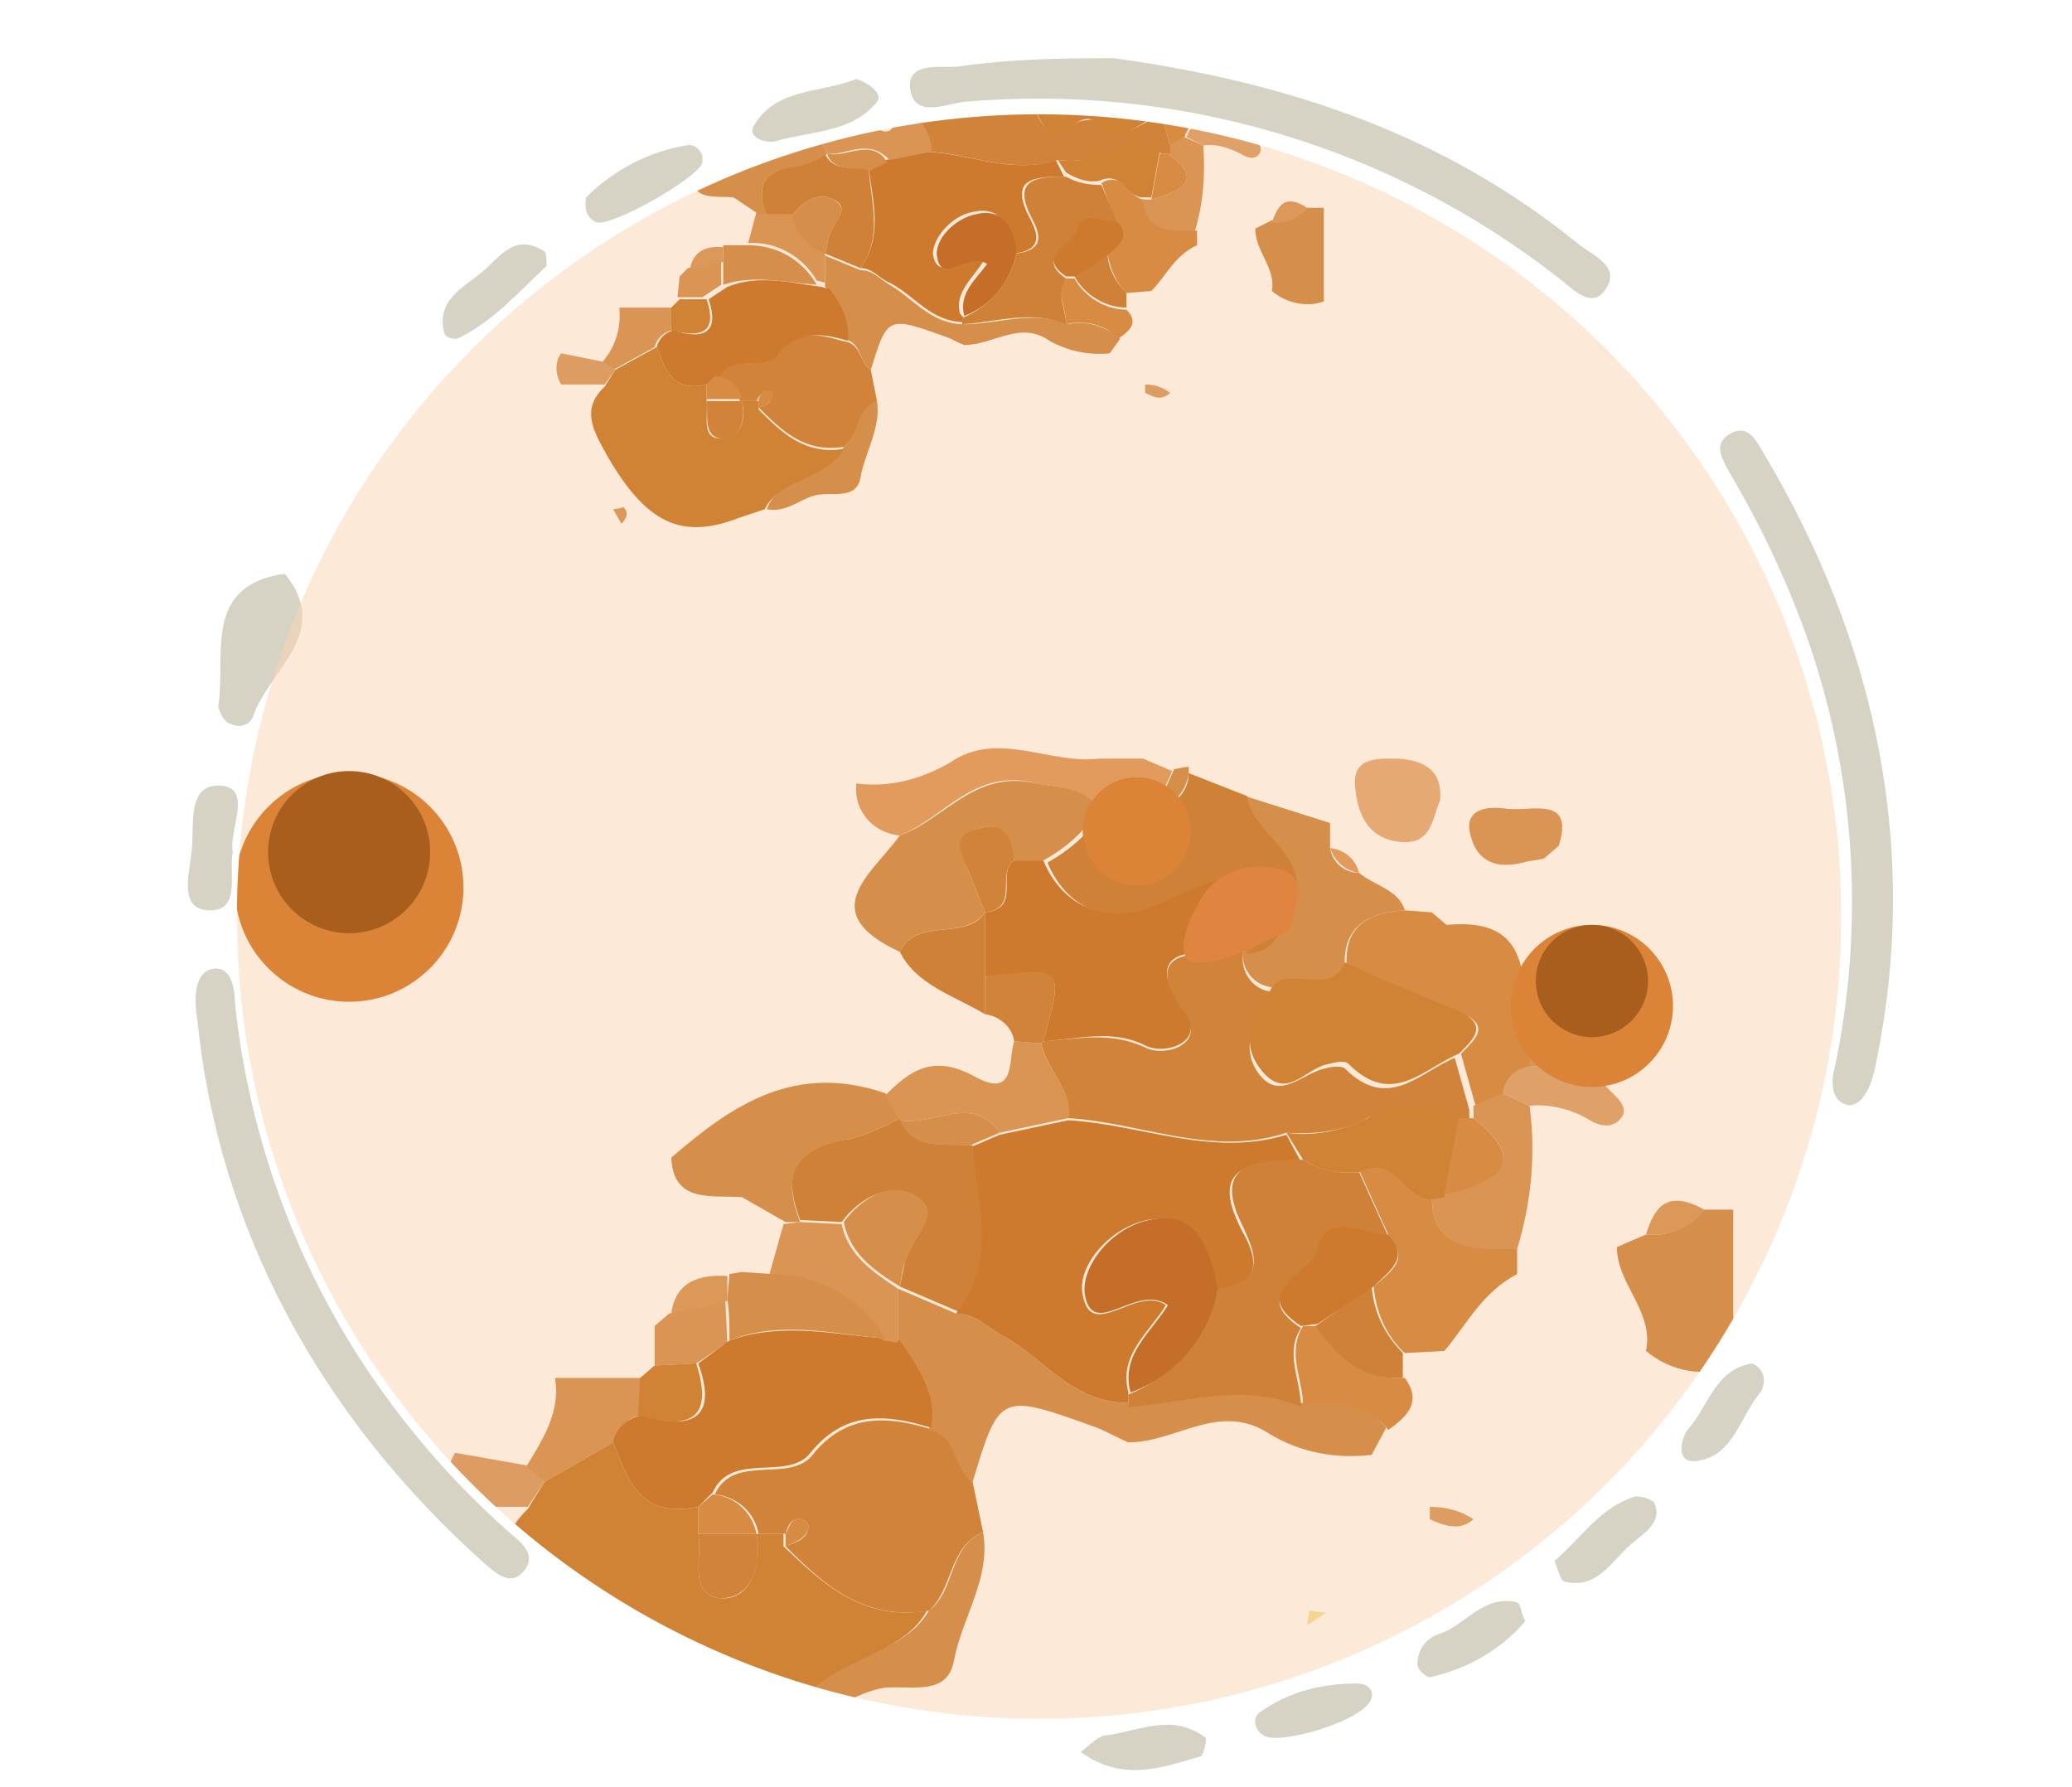<?xml version="1.0" encoding="utf-8"?>
<!-- Generator: Adobe Illustrator 22.1.0, SVG Export Plug-In . SVG Version: 6.00 Build 0)  -->
<svg version="1.1" id="Layer_1" xmlns="http://www.w3.org/2000/svg" xmlns:xlink="http://www.w3.org/1999/xlink" x="0px" y="0px"
	 viewBox="0 0 99.7 86" style="enable-background:new 0 0 99.7 86;" xml:space="preserve">
<style type="text/css">
	.st0{fill:#D6D2C4;}
	.st1{fill:#EAD686;}
	.st2{fill:#EBD577;}
	.st3{clip-path:url(#SVGID_2_);}
	.st4{opacity:0.5;fill:#FCD5B0;enable-background:new    ;}
	.st5{fill:#DB8337;}
	.st6{fill:#A85F1D;}
	.st7{fill:#D68E4B;}
	.st8{fill:#DD9C61;}
	.st9{fill:#D1833A;}
	.st10{fill:#D78B43;}
	.st11{fill:#DA9453;}
	.st12{fill:#E6A974;}
	.st13{fill:#DFA167;}
	.st14{fill:#DC9859;}
	.st15{fill:#E29B5D;}
	.st16{fill:#D18335;}
	.st17{fill:#D08138;}
	.st18{fill:#CD7A2E;}
	.st19{fill:#C46E2A;}
	.st20{fill:#DF853F;}
</style>
<title>t1</title>
<g>
	<path class="st0" d="M53.6,2.8c8.7,1.2,16,3.8,22.3,8.9c0.7,0.6,2.2,1.1,1.3,2.3c-0.7,0.9-1.6-0.2-2.3-0.7
		c-8.1-6.3-18.3-9.3-28.5-8.4c-0.9,0.1-2.4,0.8-2.6-0.6s1.6-1,2.3-1.1C48.9,2.8,51.7,2.8,53.6,2.8z"/>
	<path class="st0" d="M9.5,49.1c-0.3-1.8,0.2-2.5,0.9-2.5s0.9,0.9,0.9,1.6c0.7,6.8,3.2,13.4,7.2,18.9c1.8,2.5,3.9,4.8,6.2,6.8
		c0.5,0.4,1.1,1,0.5,1.7s-1.2,0.2-1.8-0.3C15.3,68.1,10.5,59,9.5,49.1z"/>
	<path class="st0" d="M90.3,51c-0.3,1.8-1,2.4-1.6,2.1s-0.6-1.1-0.4-1.8c1.4-6.7,1-13.7-1.2-20.2c-1-2.9-2.3-5.7-3.9-8.4
		c-0.3-0.6-0.8-1.3,0-1.8s1.2,0.1,1.6,0.8C90.5,31.2,92.3,41.2,90.3,51z"/>
	<path class="st0" d="M13.7,27.6c2.3,2.8-0.7,4.6-1.5,6.8c-0.1,0.4-0.5,0.6-0.9,0.5c-0.1,0-0.2-0.1-0.3-0.1
		c-0.3-0.2-0.4-0.5-0.5-0.8C10.9,31.5,9.7,28.2,13.7,27.6z"/>
	<path class="st0" d="M41.2,3.8c0.6,0.2,1.3,0.7,1,1.1C41,6.4,39,6.3,37.3,6.8c-0.5,0.1-1.4-0.2-1-0.8C37.4,4.2,39.5,4.5,41.2,3.8z"
		/>
	<path class="st0" d="M11.2,41c-0.2,1.1,0.4,2.8-1.1,2.8s-1-1.7-0.9-2.7c0.2-1.2-0.3-3.4,1.4-3.3C12.2,37.9,11,39.9,11.2,41z"/>
	<path class="st0" d="M28.2,9.5c1.3-1.3,3-2.2,4.8-2.5c0.4-0.1,0.7,0.2,0.8,0.5c0,0.1,0,0.2,0,0.3c-0.1,0.7-4.3,3.1-5.1,2.9
		C28.3,10.5,28.1,10.2,28.2,9.5z"/>
	<path class="st0" d="M73.4,78c-1.2,1.4-2.8,2.3-4.6,2.7c-0.2,0-0.6-0.4-0.6-0.6c0-0.7,0.4-1.3,1.1-1.5c1.2-0.4,2.1-1.9,3.7-1.5
		C73.2,77.2,73.2,77.7,73.4,78z"/>
	<path class="st0" d="M52,84.3c0.5-0.4,0.9-0.8,1.2-0.8c1.6-0.2,3.2-1.1,4.8,0.1c0.1,0.1-0.1,0.8-0.2,0.9C56,85,54.1,85.8,52,84.3z"
		/>
	<path class="st0" d="M66,81.7c-0.3,1.1-4.5,2.3-5.2,1.8c-0.5-0.3-0.5-0.9-0.2-1.1c1.4-1,3-1.4,4.7-1.4C65.8,81,66.1,81.3,66,81.7z"
		/>
	<path class="st0" d="M26.3,12.8C25,14,23.7,15.5,22,16.3c-0.2,0-0.4,0-0.6-0.2c-0.5-1.7,1-2.3,1.9-3.1c0.8-0.7,1.5-1.8,2.9-0.9
		C26.3,12.2,26.3,12.5,26.3,12.8z"/>
	<path class="st0" d="M84.3,65.6c0.5,0.2,0.7,0.7,0.5,1.2c0,0.1-0.1,0.2-0.1,0.2c-1,1.2-1.3,3.1-3.1,3.3c-1,0.1-0.7-1.1-0.4-1.5
		C82.2,67.7,82.5,65.9,84.3,65.6z"/>
	<path class="st0" d="M74.8,75.1c1.3-1.1,2.2-2.6,3.9-3.1c0.3,0,0.7,0.1,0.9,0.3c0.4,0.9-0.4,1.4-1,1.9c-1,0.8-1.7,2.3-3.3,1.9
		C75.1,76.1,75,75.6,74.8,75.1z"/>
</g>
<path class="st1" d="M17.2,29.1c-0.1,0.2-0.2,0.3-0.3,0.5L17.2,29.1z"/>
<path class="st2" d="M62.9,78.2l0.1-0.7l0.8,0.1L62.9,78.2z"/>
<g>
	<defs>
		<circle id="SVGID_1_" cx="50" cy="44.1" r="38.6"/>
	</defs>
	<clipPath id="SVGID_2_">
		<use xlink:href="#SVGID_1_"  style="overflow:visible;"/>
	</clipPath>
	<g class="st3">
		<circle class="st4" cx="50" cy="44.1" r="38.6"/>
		<circle class="st5" cx="16.8" cy="42.7" r="5.5"/>
		<circle class="st6" cx="16.8" cy="41" r="3.9"/>
		<path class="st7" d="M82,58.2l1.4,0v7.5c-1.4,0.6-3,0.3-4.2-0.7c0.4-1.9-1.4-3.2-1.4-5l1.4-0.6C80.3,59.5,81.3,59.1,82,58.2z"/>
		<path class="st8" d="M70.9,73.1c-0.7,0.6-1.4,0.3-2.1,0c0-0.2,0-0.4,0-0.6C69.6,72.5,70.3,72.7,70.9,73.1z"/>
		<path class="st9" d="M46.8,71.3l0.5,2.4c-1.7,0.8-1.4,2.7-2.6,3.8c-3.2,0.5-5.1-1.3-6.9-3.1c0.5-0.2,1-0.3,1.1-0.9
			c0-0.2-0.1-0.3-0.3-0.4c-0.6-0.1-0.7,0.4-0.8,0.7h-1.3c-0.2-1.1-1.1-1.8-2.1-1.9c0.9-2,3.6-0.5,4.7-1.9c1.6-2,3.6-1.9,5.8-1.2
			C46.2,69.1,45.9,70.6,46.8,71.3z"/>
		<path class="st7" d="M46.8,71.3c-1-0.7-0.7-2.2-2.1-2.5c0.3-1.6-0.5-2.9-1.5-4.2c0-0.9,0-1.7,0-2.6l2.8,1.2c1,0,1.5,0.7,2.3,1.1
			c2,1.1,3.3,3.2,6,3.2s5.5-1.1,8.3,0c1.6-0.1,3.1-0.1,4.1,1.2L66,70c-1.7,0.2-3.4-0.1-4.9-1c-2.4-1.6-4.5,0.4-6.8,0.4
			c-0.5-0.2-1-0.5-1.5-0.7C48.1,67,48.1,67,46.8,71.3z"/>
		<path class="st7" d="M44.7,77.5c1.3-1,0.9-3,2.6-3.8c0.4,2.2-1,4.1-1.4,6.2c-0.3,1.7-2,1.2-3.3,1.3c-1.5,0.2-2.6,1.4-4.2,1.1
			C39.5,79.7,43.3,79.9,44.7,77.5z"/>
		<path class="st10" d="M67.6,43.8l1.3,0.1l0.7,0.6c4.4-0.4,3.4,2.9,4.2,5l-0.1,1.8c-0.7,0.2-1.2,0.7-1.3,1.3l-1.4,0.6l-0.7-2.5
			c0.7-0.7,1.5-1.4-0.1-2c-1.8-0.7-3.6-1.6-5.4-2.3C64.7,44.6,65.8,43.9,67.6,43.8z"/>
		<path class="st10" d="M69.5,65l-1.9,0.1c-0.9-0.8-1.4-2-1.5-3.2c0.8-0.7,1.8-1.3,0.7-2.5l-1.4-3.1c1.8-1,2.1,1.3,3.5,1.3
			c0,2.7,2.2,2.4,4.1,2.5c0,0.4,0,0.8,0,1.2C71.3,62.2,70.6,63.7,69.5,65z"/>
		<path class="st7" d="M59.9,38.3l4.1,1.3c0,0.4,0,0.8,0,1.2c0.1,0.7,0.7,1.2,1.4,1.2c0.7,0.6,1.9,0.8,2.2,1.8
			c-1.8,0.1-2.9,0.8-2.9,2.5c-0.5,1.8-2.6,0.2-3.5,1.2c-0.9-0.1-1.5-0.9-1.4-1.8c0,0,0,0,0,0c1.4-0.1,1.6-1,2.1-2
			C63.3,41.2,60.2,40.2,59.9,38.3z"/>
		<path class="st11" d="M73,60.1c-1.9,0-4.1,0.2-4.1-2.5l0.6-0.1c2.3-0.7,4.3-1.4,1.4-3.7c0-0.2,0-0.4,0-0.6l1.4-0.6l1.3,0.6
			C73.9,55.5,73.7,57.8,73,60.1z"/>
		<path class="st12" d="M69.3,38.5c-0.4,0.9-0.4,2.2-2,2s-2-1.5-2.1-2.7c-0.1-1.4,1.1-1.3,2.1-1.3C68.6,36.6,69.4,37.1,69.3,38.5z"
			/>
		<path class="st11" d="M75,40.7l-0.7,0.6c-0.3,0.1-0.7,0.1-1,0.2c-1.6,0.4-2.4-0.3-2.6-1.6c-0.1-1,0.9-1.1,1.7-1
			C73.6,39.1,75.8,38.2,75,40.7z"/>
		<path class="st13" d="M73.6,53.2l-1.3-0.6c0.1-0.7,0.6-1.2,1.3-1.3l2.8,0.1c0.4,0.4,0.8,0.8,1.1,1.1s0.9,0.8,0.5,1.3
			s-1,0.4-1.5,0.1C75.7,53.4,74.6,53.1,73.6,53.2z"/>
		<path class="st11" d="M76.4,51.4l-2.8-0.1c0-0.6,0.1-1.2,0.1-1.8C75.2,49.5,76.4,49.7,76.4,51.4z"/>
		<path class="st14" d="M82,58.2c-0.6,0.9-1.7,1.3-2.8,1.2C79.6,58.1,80.2,57.2,82,58.2z"/>
		<path class="st15" d="M65.4,42c-0.7-0.1-1.2-0.6-1.4-1.2C64.7,40.9,65.2,41.3,65.4,42z"/>
		<path class="st15" d="M69.5,44.5l-0.7-0.6L69.5,44.5z"/>
		<path class="st15" d="M43.3,40.2c-1.2-0.1-2.2-1.1-2.1-2.4c0,0,0-0.1,0-0.1c1.6,0.2,3.1-0.2,4.5-1c2.3-1.6,4.8,0.1,7.2-0.2H55
			l1.4,0.6l-0.8,1.8h-2.7c-0.7-1-1.9-1-3-1.2C46.9,36.9,45.5,39.3,43.3,40.2z"/>
		<path class="st7" d="M55.7,38.8l0.8-1.8c0.2,0,0.4-0.1,0.7-0.1v0.3C57.1,38,56.5,38.8,55.7,38.8z"/>
		<path class="st11" d="M25.3,70.6c0.8-1.3,1.7-2.7,1.4-4.3h4.2c0,0.6,0,1.2-0.1,1.8c-0.6,0.1-1.1,0.7-1.3,1.3l-3.3,1.9L25.3,70.6z"
			/>
		<path class="st11" d="M31.5,63.8l0.7-0.6l2.7-0.6l0.1,2l-1.5,1l-2,0.1L31.5,63.8z"/>
		<path class="st16" d="M31.5,65.7l2-0.1c0.8,2.5-0.1,3.3-2.8,2.5l0.1-1.8L31.5,65.7z"/>
		<path class="st16" d="M26.2,71.3l3.3-1.9c0.7,1.7,1.2,3.7,4.1,3.1v1.3c0.2,1.1-0.5,3,1.1,3.1c1.4,0.1,2-1.6,1.7-3.1h1.3
			c0,0.2,0,0.4,0,0.6c1.9,1.8,3.8,3.6,6.9,3.1c-1.3,2.4-5.1,2.3-6.3,4.9l-2,0.6c-4.6,1.8-7.6,0.6-10.7-4.9c-1-1.9-2.2-3.6-0.2-5.5
			L26.2,71.3z"/>
		<path class="st8" d="M26.2,71.3l-0.8,1.2h-3.5c-0.5-0.8-0.5-1.8,0-2.6l3.4,0.6L26.2,71.3z"/>
		<path class="st14" d="M26.7,83.7L26,82.5c0.3,0,0.8-0.2,0.9-0.1C27.5,82.8,27.1,83.3,26.7,83.7z"/>
		<path class="st10" d="M66.8,68.8c-1-1.3-2.6-1.4-4.1-1.2c0-1.2-0.8-2.5,0-3.8h0.7c1,1.4,2.1,2.6,4.2,2.5
			C68.4,67.4,67.8,68.1,66.8,68.8z"/>
		<path class="st17" d="M67.5,66.3c-2.1,0.1-3.2-1.1-4.2-2.5l2.7-1.9c0.1,1.2,0.6,2.3,1.5,3.2C67.5,65.5,67.5,65.9,67.5,66.3z"/>
		<path class="st18" d="M33.6,72.5c-2.9,0.6-3.4-1.4-4.1-3.1c0.1-0.6,0.6-1.1,1.3-1.3c2.7,0.8,3.7,0,2.8-2.5l1.5-1.1
			c2.5-0.9,5-0.3,7.5-0.1l0.7,0.1c0.9,1.3,1.8,2.6,1.5,4.2c-2.2-0.7-4.2-0.8-5.8,1.2c-1.1,1.4-3.8-0.1-4.7,1.9L33.6,72.5z"/>
		<path class="st10" d="M33.6,72.5l0.7-0.6c1.1,0.1,1.9,0.9,2.1,1.9h-2.8L33.6,72.5z"/>
		<path class="st10" d="M37.8,74.4c0-0.2,0-0.4,0-0.6c0.2-0.3,0.2-0.8,0.8-0.7c0.2,0.1,0.3,0.2,0.3,0.4C38.8,74,38.3,74.2,37.8,74.4
			z"/>
		<path class="st18" d="M54.3,67.5c-2.7,0-4-2.1-6-3.2c-0.8-0.4-1.3-1.1-2.3-1.1c1.9-2.6,0.9-5.3,0.7-8l1.4-0.6l3.3-0.7
			c3.5,0.2,6.9,1.8,10.5,0.7l0.7,1.3c-2.5,0-4.4,0.2-2.9,3.2c0.5,0.9,1.5,2.7-1.2,3c0-0.2,0-0.4-0.1-0.6c-0.4-1.6-1-3.2-3.2-2.8
			c-1.9,0.4-3.4,2.3-3.1,3.6c0.4,2.3,2.6-0.5,4,0.5c-0.8,1.3-2.3,2.4-1.8,4.2C54.3,67.1,54.3,67.3,54.3,67.5z"/>
		<path class="st17" d="M58.6,62c2.6-0.3,1.6-2.1,1.2-3c-1.5-3,0.5-3.2,2.9-3.2c0.8,0.5,1.8,0.7,2.7,0.6l1.4,3.1
			c-1.2,0-2.9-1.2-3.4,0.7c-0.3,1.2-3.4,2-0.8,3.7c-0.8,1.2,0,2.5,0,3.8c-2.8-1.2-5.5-0.2-8.3,0c0-0.2,0-0.4,0-0.6
			C56.5,66.2,58.1,64.3,58.6,62z"/>
		<path class="st17" d="M46.8,55.1c0.2,2.7,1.2,5.5-0.7,8l-2.8-1.2l0,0c0.1-0.5,0.2-1,0.3-1.5c0.3-1,1.8-2.1,0.3-2.9
			c-1.2-0.6-2.6,0.2-3.4,1.3l-2-0.1c-0.8-2.1-0.5-3.5,2.4-3.9c0.8-0.2,1.7-0.6,2.4-1l0,0C43.9,55.4,45.5,55,46.8,55.1z"/>
		<path class="st11" d="M38.5,58.8l2,0.1c0.3,1.5,1.5,2.3,2.7,3.1l0,0c0,0.9,0,1.7,0,2.6l-0.7-0.1c-1.1-2-3.3-3.2-5.5-3.1l0.7-2.5
			L38.5,58.8z"/>
		<path class="st9" d="M61.9,54.5c-3.6,1.2-7-0.5-10.5-0.7c0.2-1.4-1.1-2.4-1.3-3.6l0.1-0.1c1.6-0.1,3.2-0.5,4.9,0.3
			c1,0.5,2.8-0.2,2-1.4c-2.5-3.7,0.6-3,2.7-3.2v0.1c-0.1,0.9,0.5,1.7,1.3,1.8c0,0,0,0,0,0c-0.7,1.3-1.5,2.7-0.5,4s2.1-0.1,3.2-0.3
			c0.3-0.1,0.8-0.1,0.9,0c2.1,2.1,3.6,0.2,5.3-0.5l0.7,2.5c0,0.2,0,0.4,0,0.6h-0.7c-1.4-0.7-2.9-1-4.4-0.1
			C64.6,54.4,63.3,54.6,61.9,54.5z"/>
		<path class="st16" d="M70.2,50.7c-1.7,0.7-3.2,2.6-5.3,0.5c-0.2-0.2-0.6-0.1-1,0c-1.1,0.2-2,1.8-3.2,0.3s-0.2-2.7,0.5-4
			c0.8-1.1,2.9,0.5,3.5-1.2c1.8,0.8,3.6,1.6,5.4,2.3C71.7,49.3,70.9,50,70.2,50.7z"/>
		<path class="st17" d="M55.7,38.8c0.8,0,1.5-0.7,1.5-1.6c0,0,0,0,0,0l2.8,1.1c0.3,2,3.4,2.9,2.1,5.6c-0.5,1-0.8,1.9-2.1,2v-0.1
			c-0.1-3.9-0.2-4-3.8-2.3c-2.5,1.2-4.8,0.4-5.8-2c1.1-0.6,2.1-1.5,2.7-2.5L55.7,38.8z"/>
		<path class="st16" d="M61.9,54.5c1.3,0.2,2.7-0.1,3.9-0.7c1.5-1,2.9-0.6,4.4,0.1l-0.7,3.7l-0.6,0.1c-1.4,0-1.7-2.2-3.5-1.3
			c-1,0.1-1.9-0.1-2.7-0.6L61.9,54.5z"/>
		<path class="st18" d="M62.6,63.8c-2.6-1.7,0.5-2.5,0.8-3.7c0.4-1.9,2.2-0.7,3.4-0.7c1.1,1.1,0,1.8-0.7,2.5l-2.7,1.8L62.6,63.8z"/>
		<path class="st10" d="M69.5,57.5l0.7-3.7h0.7C73.8,56.1,71.8,56.9,69.5,57.5z"/>
		<path class="st7" d="M38.5,58.8h-0.7l-2.1-1.2c-1.5-0.1-3.3,0.3-3.4-1.9c2.9-2.5,5.9-4.6,10.3-3.1l0.7,1.2c-0.7,0.4-1.6,0.8-2.4,1
			C38,55.3,37.7,56.7,38.5,58.8z"/>
		<path class="st7" d="M37.1,61.3c2.3,0,4.4,1.2,5.5,3.1c-2.5-0.2-5-0.9-7.5,0.1c0-0.7,0-1.3-0.1-2l0.1-1.2l0.6-0.1L37.1,61.3z"/>
		<path class="st14" d="M35,61.4l0,1.2l-2.7,0.6C32.5,61.7,33.6,61.3,35,61.4z"/>
		<path class="st7" d="M52.9,38.9c-0.7,1.1-1.6,1.9-2.7,2.5h-1.4c-0.2-0.9-0.4-2-1.8-1.5c-1.2,0.4-0.6,1.3-0.4,2l0.8,2l0,0
			c-1,1.4-3.3,0.2-4.1,1.9c-4.1-1.9-1.4-3.7,0-5.6c2.2-0.8,3.6-3.2,6.6-2.5C51.1,37.9,52.2,37.9,52.9,38.9z"/>
		<path class="st11" d="M43.3,53.9l-0.7-1.2c1.2-1.2,2.3-2,4.3-0.9s1.6-0.8,1.9-1.7l1.3,0.1c0.2,1.3,1.6,2.2,1.3,3.6l-3.3,0.7
			C46.8,52.6,44.9,54.2,43.3,53.9L43.3,53.9z"/>
		<path class="st17" d="M43.3,45.8c0.8-1.7,3.2-0.5,4.1-1.9c0,1,0,2.1,0,3.1v1.8C45.9,47.9,44.1,47.4,43.3,45.8z"/>
		<path class="st9" d="M47.4,48.8V47c3.8-0.6,3.8-0.5,2.8,3.1l-0.1,0.1l-1.3-0.1C48.7,49.4,48.1,48.9,47.4,48.8z"/>
		<path class="st9" d="M33.6,73.8h2.8c0.3,1.4-0.2,3.1-1.7,3.1C33.1,76.8,33.8,74.9,33.6,73.8z"/>
		<path class="st19" d="M58.6,62c-0.4,2.3-2,4.2-4.2,5c-0.5-1.8,1-2.9,1.8-4.2c-1.5-1.1-3.6,1.7-4-0.5c-0.2-1.3,1.2-3.2,3.1-3.6
			c2.2-0.5,2.8,1.2,3.2,2.8C58.5,61.6,58.5,61.8,58.6,62z"/>
		<path class="st7" d="M43.3,53.9c1.6,0.3,3.5-1.3,4.8,0.6l-1.4,0.6C45.5,55,43.9,55.4,43.3,53.9z"/>
		<path class="st7" d="M43.3,61.9c-1.3-0.8-2.4-1.6-2.7-3.1c0.8-1.1,2.2-2,3.4-1.3c1.5,0.8,0,1.9-0.3,2.9
			C43.4,60.9,43.4,61.4,43.3,61.9z"/>
		<path class="st18" d="M50.2,50.1c1-3.6,1-3.6-2.8-3.1c0-1,0-2.1,0-3.1l0,0c1.8-0.2,0.5-1.9,1.4-2.5h1.4c1,2.4,3.3,3.2,5.8,2
			c3.6-1.7,3.7-1.6,3.8,2.3c-2.2,0.2-5.2-0.4-2.7,3.2c0.8,1.2-1,1.9-2,1.4C53.5,49.5,51.9,50,50.2,50.1z"/>
		<path class="st9" d="M48.8,41.4c-0.9,0.6,0.3,2.3-1.4,2.5l-0.8-2c-0.3-0.8-0.9-1.7,0.4-2C48.4,39.4,48.7,40.4,48.8,41.4z"/>
		<path class="st7" d="M62.9,10h0.8v4.5c-0.8,0.3-1.8,0.1-2.5-0.5c0.2-1.1-0.8-1.9-0.8-3l0.8-0.4C61.8,10.7,62.5,10.5,62.9,10z"/>
		<path class="st8" d="M56.3,18.9c-0.4,0.4-0.8,0.2-1.2,0c0-0.1,0-0.2,0-0.4C55.5,18.5,55.9,18.6,56.3,18.9z"/>
		<path class="st9" d="M41.9,17.8l0.3,1.5c-1,0.5-0.8,1.6-1.6,2.2c-1.9,0.3-3-0.8-4.1-1.9c0.3-0.1,0.6-0.2,0.6-0.5
			c0-0.1-0.1-0.2-0.2-0.2c-0.3,0-0.4,0.2-0.5,0.4h-0.8c-0.1-0.6-0.6-1.1-1.3-1.1c0.5-1.2,2.1-0.3,2.8-1.1c1-1.2,2.1-1.1,3.4-0.7
			C41.5,16.5,41.3,17.4,41.9,17.8z"/>
		<path class="st7" d="M41.9,17.8c-0.6-0.4-0.4-1.3-1.3-1.5c0.1-0.9-0.2-1.9-0.9-2.5c0-0.5,0-1,0-1.5l1.7,0.7c0.6,0,0.9,0.4,1.4,0.7
			c1.2,0.7,2,1.9,3.6,1.9s3.3-0.7,5,0c0.9-0.2,1.8,0.1,2.5,0.7L53.4,17c-1,0.1-2-0.1-2.9-0.6c-1.4-1-2.7,0.2-4.1,0.2
			c-0.3-0.1-0.6-0.3-0.9-0.4C42.7,15.2,42.7,15.2,41.9,17.8z"/>
		<path class="st7" d="M40.6,21.5c0.8-0.6,0.5-1.8,1.6-2.2c0.2,1.3-0.6,2.5-0.8,3.7c-0.2,1-1.2,0.7-2,0.8s-1.5,0.9-2.5,0.7
			C37.5,22.8,39.8,22.9,40.6,21.5z"/>
		<path class="st10" d="M54.3,1.4H55l0.4,0.3c2.6-0.2,2,1.7,2.5,3l-0.1,1.1c-0.4,0.1-0.7,0.4-0.8,0.8L56.3,7l-0.4-1.5
			c0.4-0.4,0.9-0.8-0.1-1.2s-2.2-0.9-3.2-1.4C52.5,1.8,53.2,1.4,54.3,1.4z"/>
		<path class="st10" d="M55.4,14l-1.2,0.1c-0.5-0.5-0.8-1.2-0.9-1.9c0.5-0.4,1.1-0.8,0.4-1.5L53,8.8c1.1-0.6,1.3,0.8,2.1,0.8
			c0,1.6,1.3,1.4,2.5,1.5v0.7C56.5,12.3,56.1,13.3,55.4,14z"/>
		<path class="st7" d="M49.7-2l2.5,0.8c0,0.2,0,0.5,0,0.7c0.1,0.4,0.4,0.8,0.8,0.8c0.4,0.4,1.1,0.5,1.3,1.1
			c-1.1,0.1-1.7,0.5-1.7,1.5C52.3,4,51,3,50.5,3.6c-0.5-0.1-0.9-0.6-0.8-1.1c0.8-0.1,1-0.6,1.3-1.2C51.8-0.2,49.9-0.8,49.7-2z"/>
		<path class="st11" d="M57.5,11.1c-1.2,0-2.4,0.1-2.5-1.5h0.4c1.4-0.4,2.6-0.9,0.8-2.2c0-0.1,0-0.2,0-0.4l0.8-0.4L57.9,7
			C58,8.4,57.9,9.8,57.5,11.1z"/>
		<path class="st11" d="M58.7-0.5l-0.4,0.4L57.7,0c-1,0.3-1.5-0.2-1.5-1c-0.1-0.6,0.5-0.7,1-0.6C57.9-1.5,59.2-2,58.7-0.5z"/>
		<path class="st13" d="M57.9,7l-0.8-0.4c0.1-0.4,0.4-0.7,0.8-0.8l1.7,0.1l0.7,0.7c0.2,0.2,0.5,0.5,0.3,0.8s-0.6,0.2-0.9,0
			C59.1,7.1,58.5,6.9,57.9,7z"/>
		<path class="st11" d="M59.6,5.9l-1.7-0.1l0.1-1.1C58.8,4.7,59.6,4.9,59.6,5.9z"/>
		<path class="st14" d="M62.9,10c-0.4,0.5-1,0.8-1.7,0.7C61.5,9.9,61.8,9.3,62.9,10z"/>
		<path class="st15" d="M53,0.3c-0.4-0.1-0.7-0.4-0.8-0.8C52.6-0.4,52.9-0.1,53,0.3z"/>
		<path class="st15" d="M55.4,1.8L55,1.4L55.4,1.8z"/>
		<path class="st11" d="M29,17.4c0.6-0.7,0.9-1.6,0.8-2.6h2.5l0,1.1c-0.4,0.1-0.7,0.4-0.8,0.8l-2,1.1L29,17.4z"/>
		<path class="st11" d="M32.7,13.3l0.4-0.4l1.6-0.4v1.2l-0.9,0.6h-1.2L32.7,13.3z"/>
		<path class="st16" d="M32.7,14.4H34c0.5,1.5-0.1,1.9-1.7,1.5l0-1.1L32.7,14.4z"/>
		<path class="st16" d="M29.6,17.8l2-1.1c0.4,1,0.7,2.2,2.4,1.8v0.8c0.1,0.7-0.3,1.8,0.7,1.8s1.2-1,1-1.8h0.8c0,0.1,0,0.2,0,0.4
			c1.1,1.1,2.2,2.2,4.1,1.9c-0.8,1.5-3.1,1.4-3.8,2.9l-1.2,0.4c-2.8,1.1-4.5,0.3-6.4-3c-0.6-1.1-1.3-2.2-0.1-3.3L29.6,17.8z"/>
		<path class="st8" d="M29.6,17.8l-0.5,0.7H27c-0.3-0.5-0.3-1.1,0-1.5l2,0.4L29.6,17.8z"/>
		<path class="st14" d="M29.9,25.2l-0.4-0.7c0.2,0,0.5-0.1,0.5-0.1C30.3,24.7,30.1,25,29.9,25.2z"/>
		<path class="st10" d="M53.8,16.3c-0.6-0.7-1.6-0.9-2.5-0.7c0-0.8-0.5-1.5,0-2.2h0.4c0.5,0.9,1.5,1.5,2.5,1.5
			C54.8,15.5,54.4,15.9,53.8,16.3z"/>
		<path class="st17" d="M54.2,14.8c-1,0-2-0.6-2.5-1.5l1.6-1.1c0,0.7,0.4,1.4,0.9,1.9C54.2,14.3,54.2,14.5,54.2,14.8z"/>
		<path class="st18" d="M34,18.5c-1.7,0.4-2-0.8-2.4-1.8c0.1-0.4,0.4-0.7,0.8-0.8c1.6,0.5,2.2,0,1.7-1.5l0.9-0.6
			c1.5-0.6,3-0.2,4.5,0l0.4,0.1c0.6,0.7,1,1.6,0.9,2.5c-1.3-0.4-2.5-0.5-3.4,0.7c-0.7,0.8-2.3-0.1-2.8,1.1L34,18.5z"/>
		<path class="st10" d="M34,18.5l0.4-0.4c0.6,0,1.2,0.5,1.3,1.1H34V18.5z"/>
		<path class="st10" d="M36.5,19.6c0-0.1,0-0.2,0-0.4c0.1-0.2,0.2-0.5,0.5-0.4c0.1,0,0.2,0.1,0.2,0.2C37.1,19.4,36.8,19.5,36.5,19.6
			z"/>
		<path class="st18" d="M46.4,15.5c-1.6,0-2.4-1.3-3.6-1.9c-0.5-0.2-0.8-0.7-1.4-0.7c1.1-1.5,0.6-3.2,0.4-4.8l0.8-0.4l2-0.4
			c2.1,0.1,4.1,1.1,6.2,0.4l0.4,0.8c-1.5,0-2.6,0.1-1.7,1.9c0.3,0.6,0.9,1.6-0.7,1.8c0-0.1,0-0.2-0.1-0.4c-0.2-1-0.6-1.9-1.9-1.6
			c-1.1,0.2-2,1.4-1.9,2.1c0.3,1.4,1.6-0.3,2.4,0.3c-0.5,0.8-1.4,1.5-1.1,2.5C46.4,15.3,46.4,15.4,46.4,15.5z"/>
		<path class="st17" d="M48.9,12.2c1.6-0.2,1-1.2,0.7-1.8c-0.9-1.8,0.3-1.9,1.7-1.9c0.5,0.3,1.1,0.4,1.7,0.4l0.8,1.9
			c-0.7,0-1.8-0.7-2,0.4c-0.2,0.7-2,1.2-0.5,2.2c-0.5,0.8,0,1.5,0,2.2c-1.7-0.7-3.3-0.1-5,0c0-0.1,0-0.2,0-0.3
			C47.7,14.7,48.6,13.6,48.9,12.2z"/>
		<path class="st17" d="M41.8,8.1c0.1,1.6,0.7,3.3-0.4,4.8l-1.7-0.7l0,0c0.1-0.3,0.1-0.6,0.2-0.9c0.2-0.6,1.1-1.3,0.2-1.7
			c-0.7-0.4-1.5,0.1-2,0.8h-1.2c-0.5-1.3-0.3-2.2,1.4-2.4c0.5-0.1,1-0.3,1.4-0.6l0,0C40.1,8.3,41.1,8,41.8,8.1z"/>
		<path class="st11" d="M36.9,10.3h1.2c0.3,0.8,0.9,1.5,1.6,1.8l0,0v1.5l-0.4-0.1c-0.7-1.2-2-1.9-3.3-1.8l0.4-1.5L36.9,10.3z"/>
		<path class="st9" d="M50.9,7.7c-2.2,0.7-4.2-0.3-6.2-0.4c0.1-0.8-0.6-1.4-0.8-2.2l0.1-0.1c1-0.2,2-0.2,2.9,0.2
			c0.6,0.3,1.7-0.1,1.2-0.8c-1.5-2.2,0.3-1.8,1.6-1.9l0,0c-0.1,0.5,0.3,1,0.8,1.1C50,4.4,49.5,5.2,50.2,6s1.3-0.1,1.9-0.2
			c0.2,0,0.5-0.1,0.6,0c1.2,1.2,2.2,0.1,3.2-0.3L56.3,7c0,0.1,0,0.2,0,0.4h-0.4c-0.8-0.5-1.8-0.5-2.6,0C52.5,7.7,51.7,7.8,50.9,7.7z
			"/>
		<path class="st16" d="M55.8,5.5c-1,0.4-1.9,1.6-3.2,0.3c-0.1-0.1-0.4-0.1-0.6,0C51.5,6,50.9,6.9,50.2,6s-0.1-1.6,0.3-2.4
			s1.7,0.3,2.1-0.8c1.1,0.5,2.2,1,3.2,1.4S56.3,5.1,55.8,5.5z"/>
		<path class="st17" d="M47.2-1.6c0.5,0,0.9-0.4,0.9-0.9c0,0,0,0,0-0.1L49.7-2c0.2,1.2,2,1.8,1.2,3.4c-0.3,0.6-0.5,1.1-1.3,1.2l0,0
			c0-2.4-0.1-2.4-2.3-1.4c-1.1,0.7-2.6,0.3-3.3-0.8C44,0.2,44,0.1,43.9-0.1c0.7-0.4,1.2-0.9,1.6-1.5L47.2-1.6z"/>
		<path class="st16" d="M50.9,7.7c0.8,0.1,1.6,0,2.3-0.4c0.8-0.5,1.8-0.5,2.6,0l-0.4,2.2h-0.4c-0.8,0-1-1.3-2.1-0.8
			c-0.6,0.1-1.1-0.1-1.6-0.4L50.9,7.7z"/>
		<path class="st18" d="M51.3,13.3c-1.5-1,0.3-1.5,0.5-2.2c0.3-1.1,1.3-0.4,2-0.4c0.6,0.7,0,1.1-0.4,1.5l-1.6,1.1L51.3,13.3z"/>
		<path class="st10" d="M55.4,9.6l0.4-2.2h0.4C58,8.7,56.8,9.2,55.4,9.6z"/>
		<path class="st7" d="M36.9,10.3h-0.4l-1.2-0.8c-0.9-0.1-2,0.2-2-1.1c1.7-1.5,3.5-2.7,6.1-1.8l0.4,0.8c-0.4,0.3-0.9,0.5-1.4,0.6
			C36.6,8.2,36.4,9.1,36.9,10.3z"/>
		<path class="st7" d="M36,11.8c1.4,0,2.6,0.7,3.3,1.9c-1.5-0.1-3-0.5-4.5,0v-1.2v-0.7h0.4L36,11.8z"/>
		<path class="st14" d="M34.8,11.9v0.7l-1.6,0.4C33.3,12.1,34,11.8,34.8,11.9z"/>
		<path class="st7" d="M45.5-1.6c-0.4,0.6-1,1.2-1.6,1.5h-0.8C43-0.7,42.8-1.3,42-1s-0.4,0.8-0.2,1.2l0.5,1.2l0,0
			c-0.6,0.8-2,0.1-2.5,1.1c-2.4-1.1-0.8-2.2,0-3.3c1.3-0.5,2.2-1.9,4-1.5C44.4-2.2,45.1-2.2,45.5-1.6z"/>
		<path class="st11" d="M39.8,7.4l-0.4-0.8c0.7-0.7,1.4-1.2,2.6-0.5s1-0.4,1.2-1h0.8c0.2,0.8,0.9,1.3,0.8,2.2l-2,0.4
			C41.8,6.6,40.7,7.5,39.8,7.4L39.8,7.4z"/>
		<path class="st17" d="M39.8,2.5c0.5-1,1.9-0.3,2.5-1.1c0,0.6,0,1.2,0,1.9v1.1C41.3,3.8,40.2,3.5,39.8,2.5z"/>
		<path class="st9" d="M42.2,4.3V3.3c2.3-0.3,2.3-0.3,1.7,1.8l-0.1,0.1h-0.8C43,4.7,42.6,4.4,42.2,4.3z"/>
		<path class="st9" d="M34,19.3h1.7c0.2,0.9-0.1,1.9-1,1.8S34.1,19.9,34,19.3z"/>
		<path class="st19" d="M48.9,12.2c-0.3,1.4-1.2,2.5-2.5,3c-0.3-1.1,0.6-1.8,1.1-2.5c-0.9-0.6-2.2,1-2.4-0.3
			c-0.2-0.8,0.8-1.9,1.9-2.1c1.3-0.3,1.7,0.7,1.9,1.6C48.9,12,48.9,12.1,48.9,12.2z"/>
		<path class="st7" d="M39.8,7.4c1,0.2,2.1-0.8,2.9,0.4l-0.8,0.4C41.1,8,40.1,8.3,39.8,7.4z"/>
		<path class="st7" d="M39.7,12.2c-0.8-0.3-1.4-1-1.6-1.8c0.5-0.7,1.3-1.2,2-0.8c0.9,0.5,0,1.1-0.2,1.7
			C39.8,11.6,39.8,11.9,39.7,12.2z"/>
		<path class="st18" d="M43.9,5.1c0.6-2.2,0.6-2.2-1.7-1.8c0-0.6,0-1.2,0-1.9l0,0c1.1-0.1,0.3-1.1,0.8-1.5h0.8
			c0.5,1.2,1.8,1.9,3.1,1.4c0.1-0.1,0.3-0.1,0.4-0.2c2.2-1,2.2-1,2.3,1.4c-1.3,0.1-3.1-0.3-1.6,1.9c0.5,0.7-0.6,1.1-1.2,0.8
			C45.9,4.9,44.9,4.9,43.9,5.1z"/>
		<path class="st9" d="M43.1-0.1c-0.5,0.4,0.2,1.4-0.8,1.5l-0.5-1.2c-0.2-0.4-0.5-1,0.2-1.2S43-0.7,43.1-0.1z"/>
		<path class="st20" d="M62,44.8c-1.3,0.5-3,1.6-4.4,1.5c-1.1,0-0.6-1.7,0-2.7c0.7-1.6,2.6-2.3,4.2-1.7C62.8,42.3,62.5,43.4,62,44.8
			z"/>
		<circle class="st5" cx="76.6" cy="48.4" r="3.9"/>
		<circle class="st6" cx="76.6" cy="47.2" r="2.7"/>
		<circle class="st5" cx="54.7" cy="40" r="2.6"/>
	</g>
</g>
</svg>
